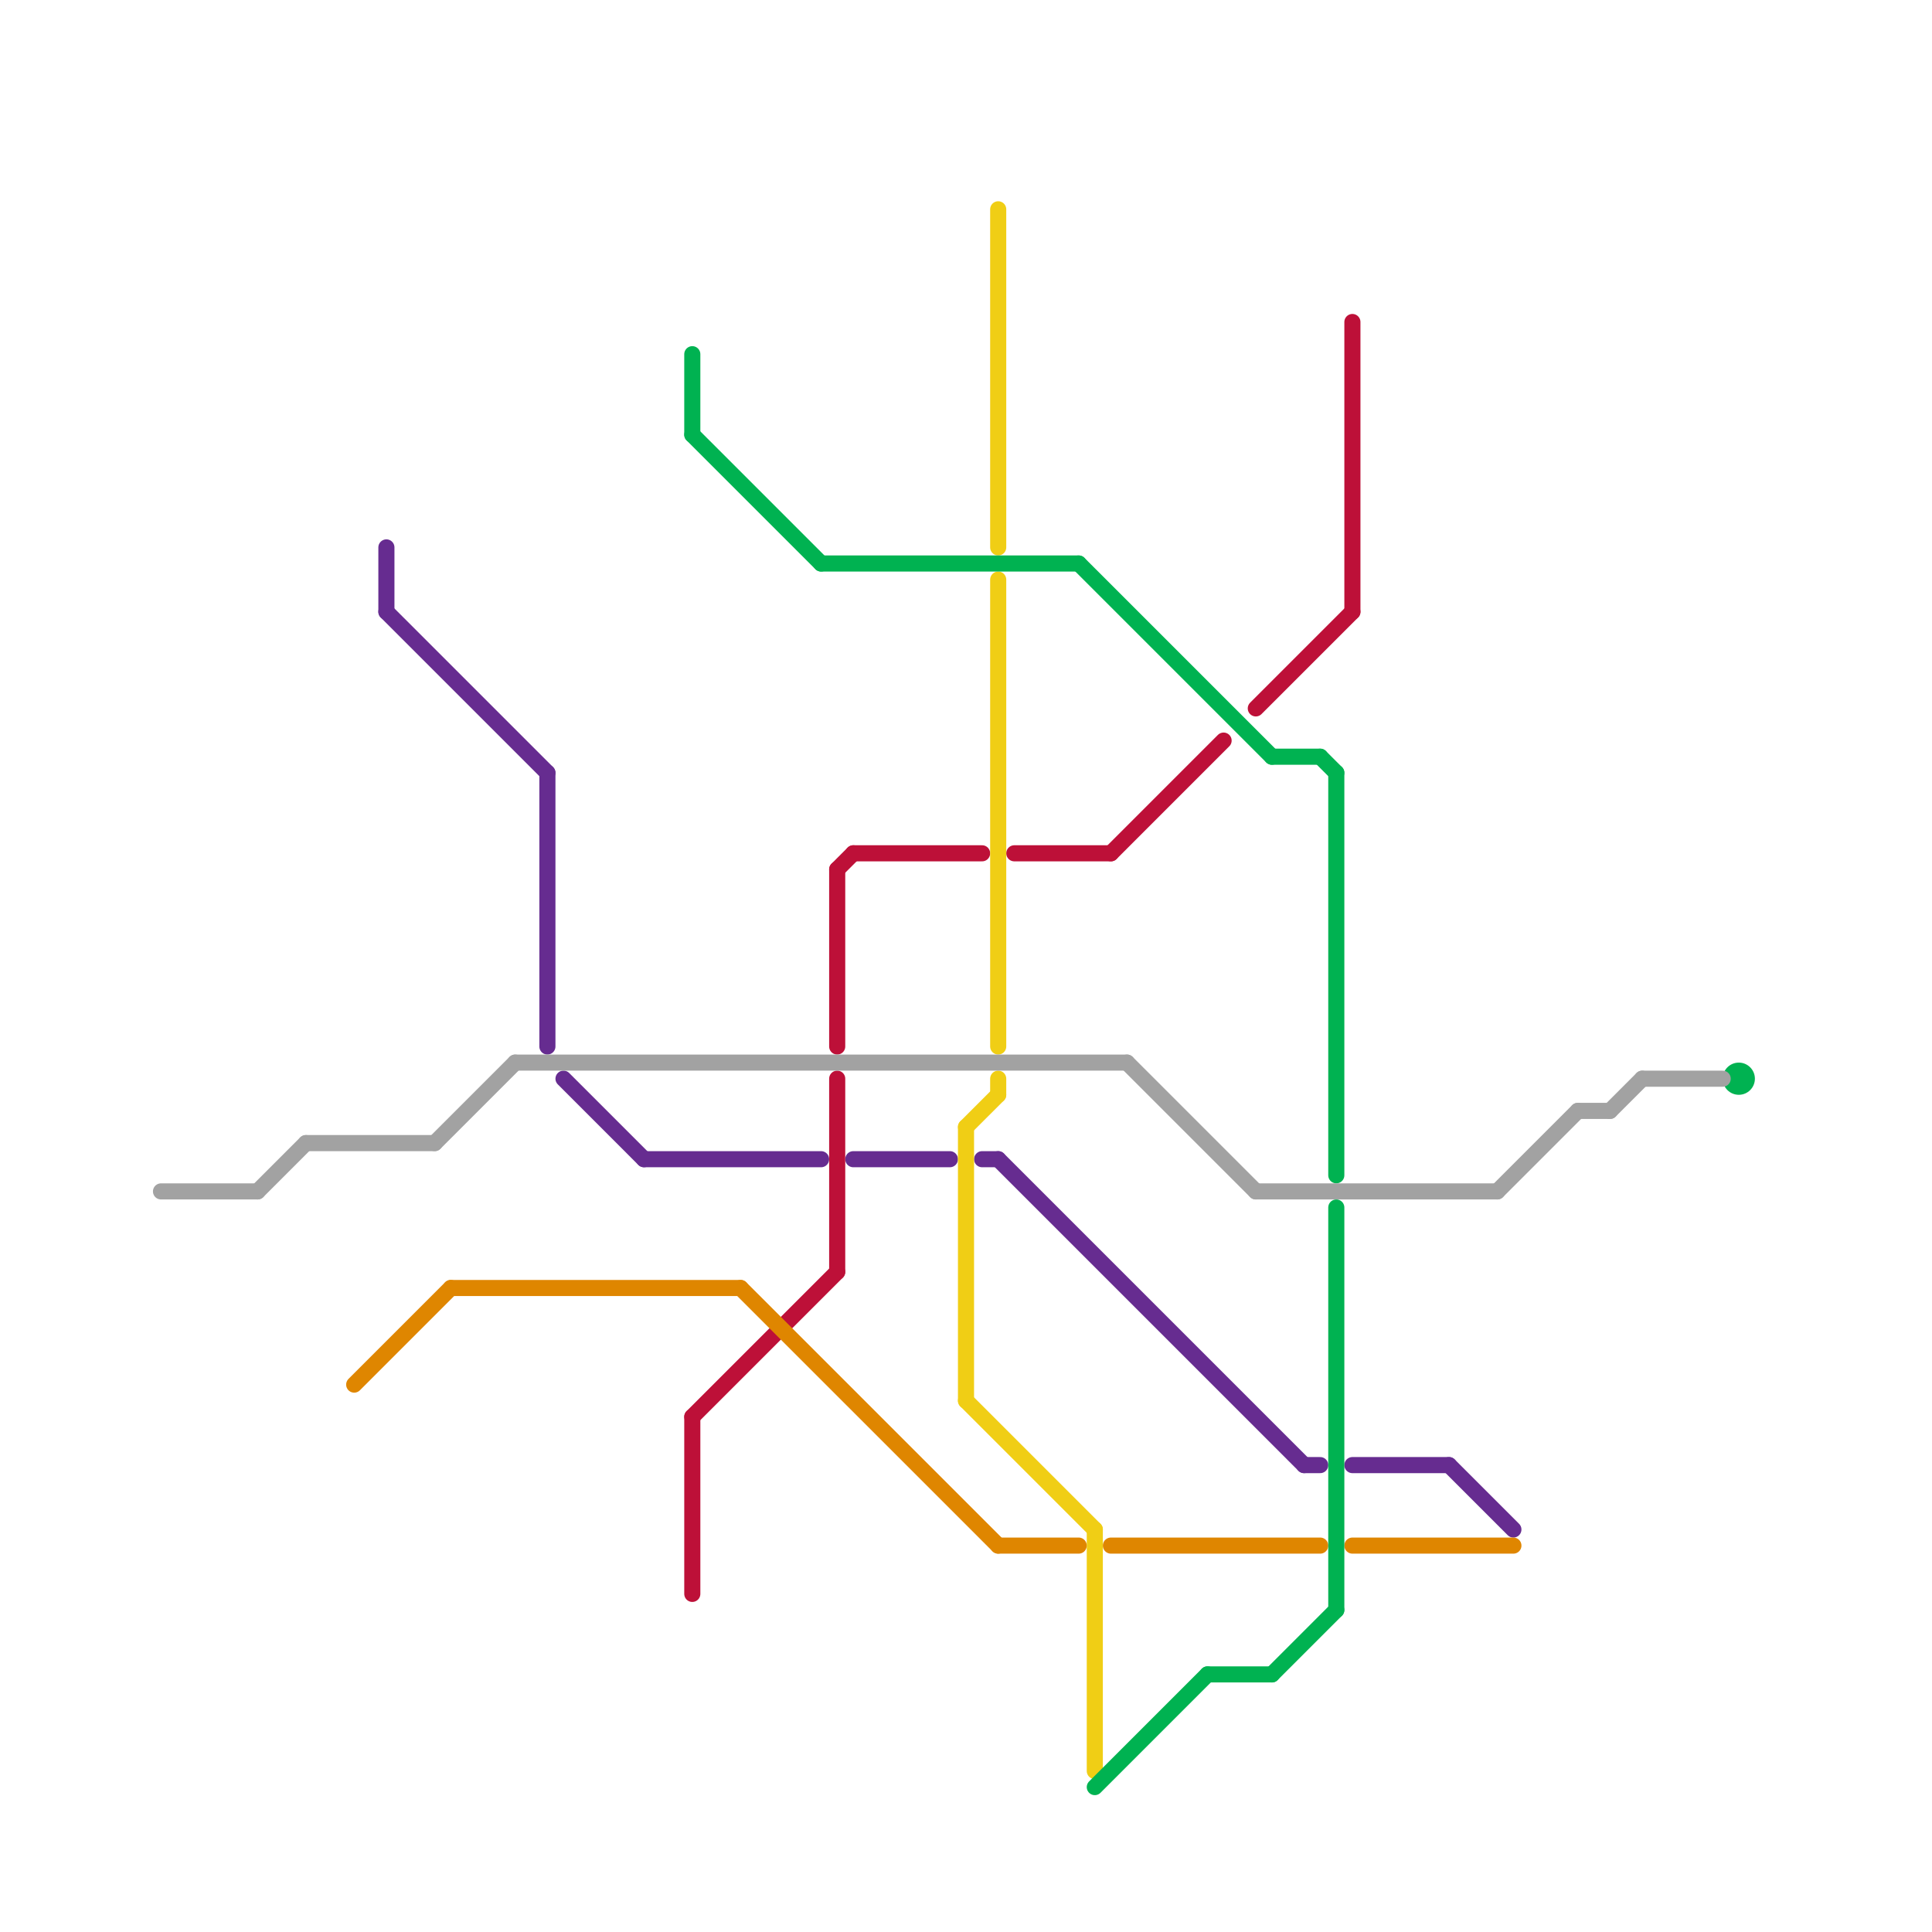 
<svg version="1.1" xmlns="http://www.w3.org/2000/svg" viewBox="0 0 120 120">
<style>text { font: 1px Helvetica; font-weight: 600; white-space: pre; dominant-baseline: central; } line { stroke-width: 1; fill: none; stroke-linecap: round; stroke-linejoin: round; } .c0 { stroke: #662c90 } .c1 { stroke: #bd1038 } .c2 { stroke: #f0ce15 } .c3 { stroke: #df8600 } .c4 { stroke: #00b251 } .c5 { stroke: #a2a2a2 }</style><defs><g id="wm-xf"><circle r="1.2" fill="#000"/><circle r="0.9" fill="#fff"/><circle r="0.6" fill="#000"/><circle r="0.3" fill="#fff"/></g><g id="wm"><circle r="0.6" fill="#000"/><circle r="0.3" fill="#fff"/></g></defs><line class="c0" x1="62" y1="72" x2="81" y2="91"/><line class="c0" x1="40" y1="72" x2="51" y2="72"/><line class="c0" x1="84" y1="91" x2="90" y2="91"/><line class="c0" x1="34" y1="48" x2="34" y2="65"/><line class="c0" x1="53" y1="72" x2="59" y2="72"/><line class="c0" x1="35" y1="67" x2="40" y2="72"/><line class="c0" x1="24" y1="34" x2="24" y2="38"/><line class="c0" x1="24" y1="38" x2="34" y2="48"/><line class="c0" x1="61" y1="72" x2="62" y2="72"/><line class="c0" x1="81" y1="91" x2="82" y2="91"/><line class="c0" x1="90" y1="91" x2="94" y2="95"/><line class="c1" x1="52" y1="54" x2="53" y2="53"/><line class="c1" x1="52" y1="54" x2="52" y2="65"/><line class="c1" x1="53" y1="53" x2="61" y2="53"/><line class="c1" x1="69" y1="53" x2="76" y2="46"/><line class="c1" x1="84" y1="20" x2="84" y2="38"/><line class="c1" x1="52" y1="67" x2="52" y2="79"/><line class="c1" x1="63" y1="53" x2="69" y2="53"/><line class="c1" x1="78" y1="44" x2="84" y2="38"/><line class="c1" x1="43" y1="88" x2="52" y2="79"/><line class="c1" x1="43" y1="88" x2="43" y2="99"/><line class="c2" x1="60" y1="70" x2="62" y2="68"/><line class="c2" x1="68" y1="95" x2="68" y2="110"/><line class="c2" x1="60" y1="87" x2="68" y2="95"/><line class="c2" x1="60" y1="70" x2="60" y2="87"/><line class="c2" x1="62" y1="67" x2="62" y2="68"/><line class="c2" x1="62" y1="36" x2="62" y2="65"/><line class="c2" x1="62" y1="13" x2="62" y2="34"/><line class="c3" x1="46" y1="80" x2="62" y2="96"/><line class="c3" x1="28" y1="80" x2="46" y2="80"/><line class="c3" x1="22" y1="86" x2="28" y2="80"/><line class="c3" x1="84" y1="96" x2="94" y2="96"/><line class="c3" x1="62" y1="96" x2="67" y2="96"/><line class="c3" x1="69" y1="96" x2="82" y2="96"/><line class="c4" x1="68" y1="111" x2="75" y2="104"/><line class="c4" x1="82" y1="47" x2="83" y2="48"/><line class="c4" x1="79" y1="47" x2="82" y2="47"/><line class="c4" x1="67" y1="35" x2="79" y2="47"/><line class="c4" x1="51" y1="35" x2="67" y2="35"/><line class="c4" x1="75" y1="104" x2="79" y2="104"/><line class="c4" x1="79" y1="104" x2="83" y2="100"/><line class="c4" x1="83" y1="48" x2="83" y2="73"/><line class="c4" x1="43" y1="22" x2="43" y2="27"/><line class="c4" x1="83" y1="75" x2="83" y2="100"/><line class="c4" x1="43" y1="27" x2="51" y2="35"/><circle cx="108" cy="67" r="1" fill="#00b251" /><line class="c5" x1="98" y1="69" x2="100" y2="69"/><line class="c5" x1="19" y1="71" x2="27" y2="71"/><line class="c5" x1="70" y1="66" x2="78" y2="74"/><line class="c5" x1="32" y1="66" x2="70" y2="66"/><line class="c5" x1="102" y1="67" x2="107" y2="67"/><line class="c5" x1="100" y1="69" x2="102" y2="67"/><line class="c5" x1="78" y1="74" x2="93" y2="74"/><line class="c5" x1="93" y1="74" x2="98" y2="69"/><line class="c5" x1="10" y1="74" x2="16" y2="74"/><line class="c5" x1="27" y1="71" x2="32" y2="66"/><line class="c5" x1="16" y1="74" x2="19" y2="71"/>
</svg>
